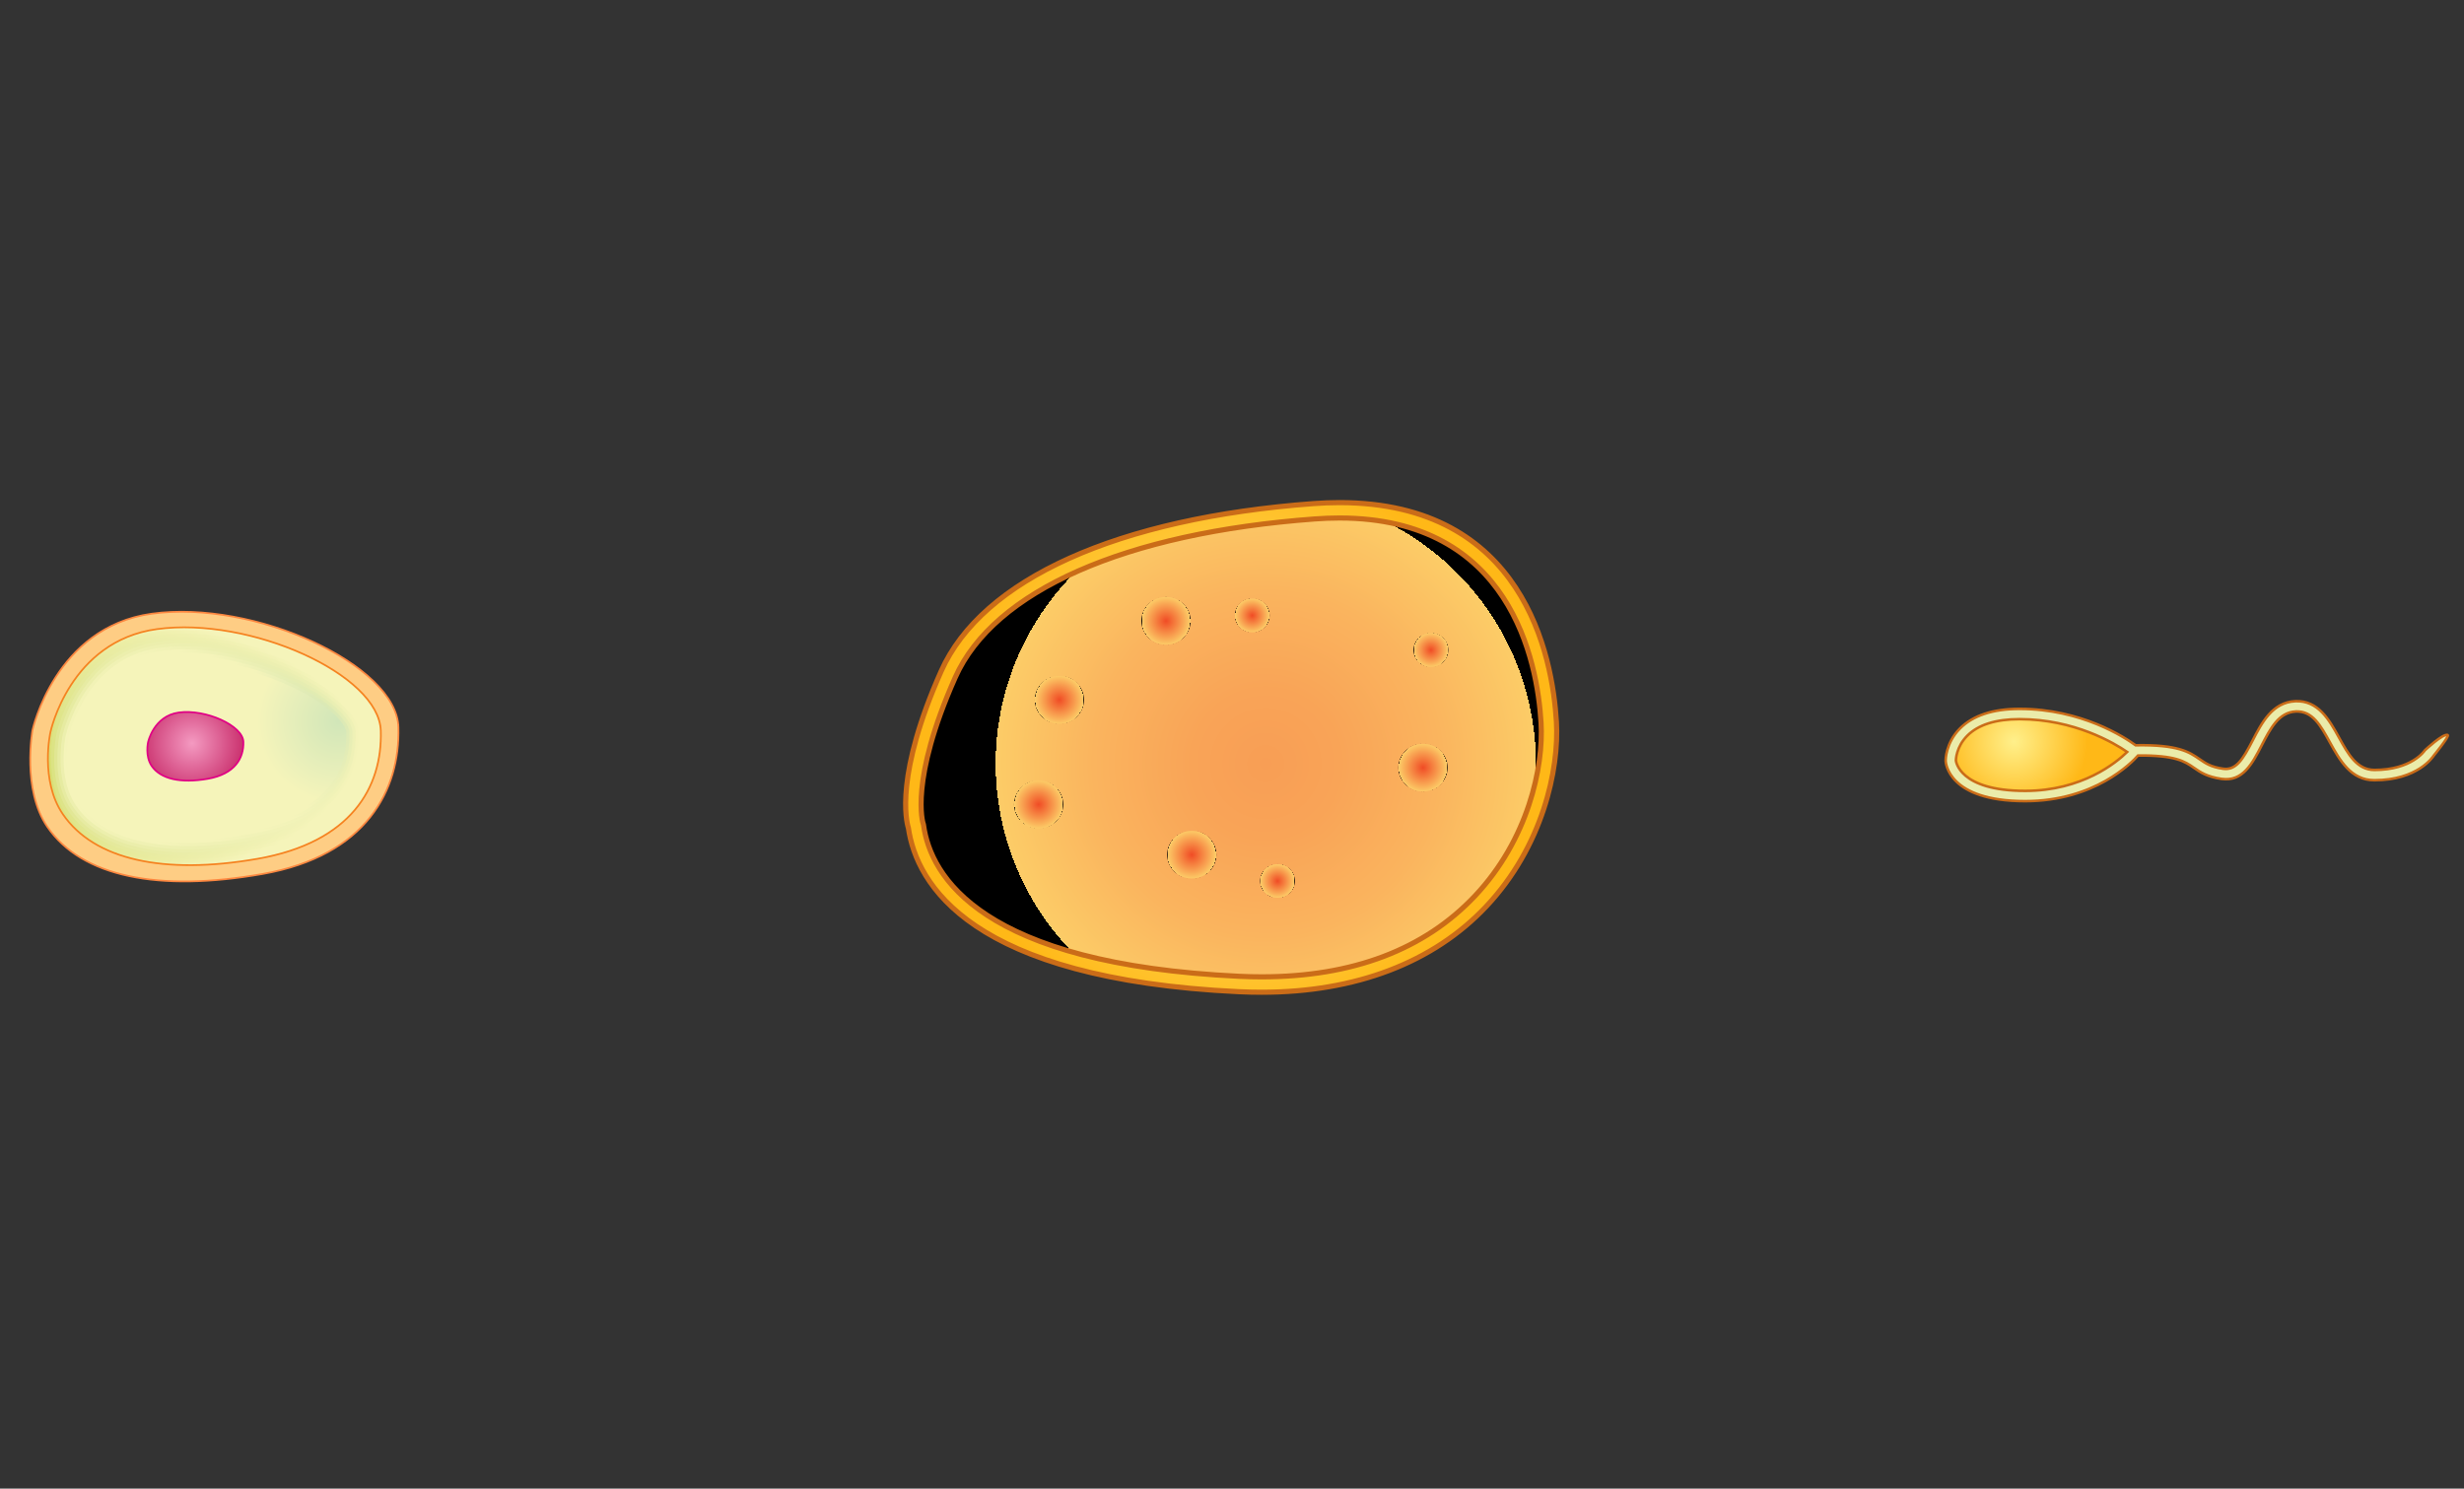 <?xml version="1.0" encoding="utf-8"?>
<!-- Generator: Adobe Illustrator 15.0.0, SVG Export Plug-In . SVG Version: 6.00 Build 0)  -->
<!DOCTYPE svg PUBLIC "-//W3C//DTD SVG 1.1//EN" "http://www.w3.org/Graphics/SVG/1.1/DTD/svg11.dtd">
<svg version="1.1" id="Layer_1" xmlns="http://www.w3.org/2000/svg" xmlns:xlink="http://www.w3.org/1999/xlink" x="0px" y="0px"
	 width="960.179px" height="580.18px" viewBox="0 0 960.179 580.18" enable-background="new 0 0 960.179 580.18"
	 xml:space="preserve">

<rect x="0" y="0" width="960.179" height="580.18" fill="#333333" stroke="none"/>

<!-- egg -->
<g id="egg">
	<path fill="#FECD84" stroke="#FE8840" stroke-width="0.673" stroke-miterlimit="10" d="M12.665,284.561
		c0,0,8.711-40.12,46.414-45.363c40.144-5.584,95.539,20.024,96.182,44.287c0.645,24.262-12.327,49.967-52.883,57.128
		c-40.557,7.163-70.555,1.139-83.925-18.342C8.431,307.667,12.665,284.561,12.665,284.561z">
		<animate id="eggborder" attributeName="stroke-width" from="0.673" to="1" begin="0s" dur="1s" fill="freeze" repeatCount="indefinite"/>
	</path>
	<g>
		<g>
			
				<radialGradient id="SVGID_1_" cx="182.16" cy="180.185" r="78.443" gradientTransform="matrix(0.995 -0.096 0.096 0.995 -177.583 138.321)" gradientUnits="userSpaceOnUse">
				<stop  offset="0" style="stop-color:#D7DE72"/>
				<stop  offset="0.988" style="stop-color:#F5F4BA"/>
			</radialGradient>
			<path fill="url(#SVGID_1_)" stroke="#F58220" stroke-width="0.673" stroke-miterlimit="10" d="M19.647,285.371
				c0,0,7.485-35.529,41.51-40.177c36.226-4.949,86.578,17.594,87.23,39.615c0.651,22.018-11.484,43.531-48.08,49.911
				c-36.595,6.382-63.674,0.344-75.8-17.374C15.417,304.065,19.647,285.371,19.647,285.371z">
			</path>
			
				<radialGradient id="SVGID_2_" cx="194.494" cy="179.197" r="74.008" gradientTransform="matrix(0.995 -0.096 0.096 0.995 -177.583 138.321)" gradientUnits="userSpaceOnUse">
				<stop  offset="0" style="stop-color:#D6DF78"/>
				<stop  offset="0.988" style="stop-color:#F5F4BA"/>
			</radialGradient>
			<path fill="url(#SVGID_2_)" d="M61.528,246.383c29.138-3.896,67.251,10.213,80.735,27.035c3.092,3.856,4.791,7.731,4.9,11.428
				c0.567,19.188-8.831,37.351-35.134,45.719c-3.994,1.266-8.335,2.311-13.039,3.103c-35.524,6.02-61.762,0.098-73.473-17.013
				c-8.7-12.708-4.734-30.766-4.678-31.014c0,0,0.018-0.084,0.048-0.21c0.643-2.764,8.305-32.896,37.766-38.58
				C59.59,246.669,60.548,246.514,61.528,246.383z"/>
			
				<radialGradient id="SVGID_3_" cx="206.402" cy="178.257" r="69.273" gradientTransform="matrix(0.995 -0.096 0.096 0.995 -177.583 138.321)" gradientUnits="userSpaceOnUse">
				<stop  offset="0" style="stop-color:#D6DF7F"/>
				<stop  offset="0.988" style="stop-color:#F5F4BA"/>
			</radialGradient>
			<path fill="url(#SVGID_3_)" d="M61.899,247.571c28.577-3.732,65.626,10.052,79.059,26.244c3.215,3.875,4.881,7.641,4.982,11.065
				c0.569,19.238-9.132,36.804-35.314,44.772c-4.012,1.212-8.33,2.209-12.953,2.959c-34.454,5.659-59.85-0.146-71.145-16.648
				c-8.309-12.139-4.606-29.556-4.493-30.053c0,0,0.02-0.095,0.046-0.208c0.623-2.674,8.136-32.248,37.004-37.684
				C60.002,247.847,60.941,247.697,61.899,247.571z"/>
			
				<radialGradient id="SVGID_4_" cx="217.883" cy="177.366" r="64.298" gradientTransform="matrix(0.995 -0.096 0.096 0.995 -177.583 138.321)" gradientUnits="userSpaceOnUse">
				<stop  offset="0" style="stop-color:#D5E085"/>
				<stop  offset="0.988" style="stop-color:#F5F4BA"/>
			</radialGradient>
			<path fill="url(#SVGID_4_)" d="M62.269,248.761c28.016-3.572,64.016,9.881,77.384,25.453c3.34,3.891,4.97,7.55,5.063,10.703
				c0.571,19.287-9.434,36.256-35.493,43.826c-4.031,1.158-8.324,2.105-12.867,2.814c-33.384,5.298-57.939-0.391-68.818-16.285
				c-7.918-11.569-4.479-28.345-4.31-29.092c0,0,0.022-0.104,0.047-0.205c0.602-2.586,7.965-31.599,36.244-36.788
				C60.415,249.023,61.333,248.88,62.269,248.761z"/>
			
				<radialGradient id="SVGID_5_" cx="228.936" cy="176.524" r="59.16" gradientTransform="matrix(0.995 -0.096 0.096 0.995 -177.583 138.321)" gradientUnits="userSpaceOnUse">
				<stop  offset="0" style="stop-color:#D5E18C"/>
				<stop  offset="0.988" style="stop-color:#F5F4BA"/>
			</radialGradient>
			<path fill="url(#SVGID_5_)" d="M62.64,249.949c27.455-3.409,62.418,9.7,75.708,24.661c3.47,3.906,5.06,7.46,5.145,10.344
				c0.571,19.334-9.735,35.707-35.673,42.878c-4.049,1.104-8.317,2.003-12.78,2.672c-32.313,4.936-56.028-0.636-66.491-15.923
				c-7.528-10.997-4.352-27.135-4.126-28.13c0,0,0.025-0.115,0.046-0.204c0.581-2.496,7.795-30.947,35.482-35.891
				C60.827,250.2,61.726,250.064,62.64,249.949z"/>
			
				<radialGradient id="SVGID_6_" cx="239.564" cy="175.731" r="53.95" gradientTransform="matrix(0.995 -0.096 0.096 0.995 -177.583 138.321)" gradientUnits="userSpaceOnUse">
				<stop  offset="0" style="stop-color:#D4E292"/>
				<stop  offset="0.988" style="stop-color:#F5F4BA"/>
			</radialGradient>
			<path fill="url(#SVGID_6_)" d="M63.011,251.14c26.894-3.249,60.834,9.507,74.032,23.869c3.601,3.919,5.149,7.369,5.227,9.982
				c0.573,19.383-10.036,35.158-35.854,41.93c-4.068,1.051-8.312,1.901-12.693,2.528c-31.243,4.573-54.116-0.881-64.163-15.561
				c-7.137-10.426-4.224-25.923-3.942-27.167c0,0,0.027-0.126,0.045-0.201c0.56-2.407,7.626-30.3,34.722-34.996
				C61.24,251.376,62.119,251.247,63.011,251.14z"/>
			
				<radialGradient id="SVGID_7_" cx="249.764" cy="174.987" r="48.792" gradientTransform="matrix(0.995 -0.096 0.096 0.995 -177.583 138.321)" gradientUnits="userSpaceOnUse">
				<stop  offset="0" style="stop-color:#D4E299"/>
				<stop  offset="0.988" style="stop-color:#F5F4BA"/>
			</radialGradient>
			<path fill="url(#SVGID_7_)" d="M63.381,252.328c26.333-3.087,59.263,9.306,72.356,23.078c3.735,3.929,5.239,7.28,5.308,9.619
				c0.575,19.434-10.337,34.613-36.034,40.985c-4.086,0.997-8.306,1.799-12.607,2.385c-30.172,4.211-52.204-1.125-61.835-15.197
				c-6.747-9.857-4.096-24.714-3.759-26.208c0,0,0.031-0.136,0.045-0.197c0.541-2.319,7.456-29.649,33.961-34.101
				C61.652,252.553,62.511,252.43,63.381,252.328z"/>
			
				<radialGradient id="SVGID_8_" cx="259.537" cy="174.293" r="43.851" gradientTransform="matrix(0.995 -0.096 0.096 0.995 -177.583 138.321)" gradientUnits="userSpaceOnUse">
				<stop  offset="0" style="stop-color:#D3E39F"/>
				<stop  offset="0.988" style="stop-color:#F5F4BA"/>
			</radialGradient>
			<path fill="url(#SVGID_8_)" d="M63.752,253.518c25.771-2.926,57.699,9.095,70.68,22.286c3.873,3.937,5.329,7.189,5.39,9.259
				c0.576,19.481-10.639,34.064-36.214,40.036c-4.105,0.945-8.299,1.699-12.521,2.242c-29.102,3.85-50.292-1.37-59.508-14.834
				c-6.355-9.285-3.969-23.502-3.575-25.246c0,0,0.034-0.145,0.045-0.196c0.52-2.229,7.286-29,33.2-33.203
				C62.065,253.729,62.904,253.614,63.752,253.518z"/>
			
				<radialGradient id="SVGID_9_" cx="268.884" cy="173.648" r="39.357" gradientTransform="matrix(0.995 -0.096 0.096 0.995 -177.583 138.321)" gradientUnits="userSpaceOnUse">
				<stop  offset="0" style="stop-color:#D3E4A6"/>
				<stop  offset="0.988" style="stop-color:#F5F4BA"/>
			</radialGradient>
			<path fill="url(#SVGID_9_)" d="M64.123,254.706c25.211-2.764,56.146,8.874,69.004,21.496c4.013,3.939,5.418,7.099,5.472,8.897
				c0.577,19.53-10.94,33.516-36.394,39.089c-4.124,0.89-8.294,1.596-12.434,2.099c-28.032,3.487-48.382-1.616-57.182-14.471
				c-5.964-8.716-3.841-22.293-3.39-24.286c0,0,0.035-0.155,0.043-0.192c0.499-2.142,7.117-28.352,32.439-32.309
				C62.478,254.906,63.297,254.796,64.123,254.706z"/>
			
				<radialGradient id="SVGID_10_" cx="277.804" cy="173.053" r="35.62" gradientTransform="matrix(0.995 -0.096 0.096 0.995 -177.583 138.321)" gradientUnits="userSpaceOnUse">
				<stop  offset="0" style="stop-color:#D2E5AC"/>
				<stop  offset="0.988" style="stop-color:#F5F4BA"/>
			</radialGradient>
			<path fill="url(#SVGID_10_)" d="M64.494,255.896c24.649-2.602,54.599,8.644,67.328,20.704c4.157,3.938,5.508,7.008,5.553,8.536
				c0.579,19.579-11.241,32.969-36.573,38.142c-4.143,0.837-8.288,1.494-12.348,1.954c-26.961,3.127-46.471-1.859-54.854-14.108
				c-5.575-8.143-3.714-21.081-3.207-23.322c0,0,0.037-0.166,0.043-0.191c0.478-2.053,6.947-27.701,31.678-31.411
				C62.89,256.082,63.689,255.98,64.494,255.896z"/>
			
				<radialGradient id="SVGID_11_" cx="286.298" cy="172.509" r="33.028" gradientTransform="matrix(0.995 -0.096 0.096 0.995 -177.583 138.321)" gradientUnits="userSpaceOnUse">
				<stop  offset="0" style="stop-color:#D2E5B3"/>
				<stop  offset="0.988" style="stop-color:#F5F4BA"/>
			</radialGradient>
			<path fill="url(#SVGID_11_)" d="M64.864,257.085c24.088-2.44,53.06,8.401,65.652,19.913c4.304,3.934,5.597,6.917,5.635,8.173
				c0.58,19.63-11.542,32.423-36.753,37.195c-4.161,0.783-8.282,1.393-12.261,1.811c-25.891,2.767-44.559-2.104-52.527-13.744
				c-5.183-7.573-3.586-19.872-3.022-22.362c0,0,0.04-0.177,0.042-0.188c0.458-1.963,6.778-27.051,30.917-30.515
				C63.302,257.259,64.082,257.163,64.864,257.085z"/>
			
				<radialGradient id="SVGID_12_" cx="294.366" cy="172.016" r="31.968" gradientTransform="matrix(0.995 -0.096 0.096 0.995 -177.583 138.321)" gradientUnits="userSpaceOnUse">
				<stop  offset="0" style="stop-color:#D1E6B9"/>
				<stop  offset="0.988" style="stop-color:#F5F4BA"/>
			</radialGradient>
			<path fill="url(#SVGID_12_)" d="M85.82,323.124c-24.82,2.403-42.647-2.35-50.199-13.383c-4.793-7.003-3.459-18.66-2.839-21.4
				l0.042-0.186c0.437-1.876,6.607-26.402,30.156-29.619c0.736-0.101,1.494-0.188,2.256-0.262
				c23.527-2.279,51.526,8.151,63.976,19.121c4.455,3.926,5.687,6.827,5.716,7.813c0.581,19.678-11.845,31.874-36.933,36.248
				C93.814,322.185,89.718,322.746,85.82,323.124z"/>
		</g>
		<radialGradient id="SVGID_13_" cx="236.844" cy="174.989" r="19.607" gradientTransform="matrix(0.995 -0.096 0.096 0.995 -177.583 138.321)" gradientUnits="userSpaceOnUse">
		<stop  offset="0" style="stop-color:#F49AC1"/>
		<stop  offset="1" style="stop-color:#CB3470"/>
		</radialGradient>
		<path fill="url(#SVGID_13_)" stroke="#E00085" stroke-width="0.673" stroke-miterlimit="10" d="M57.688,289.294
			c0,0,2.161-10.252,11.981-11.597c10.455-1.427,24.988,5.08,25.176,11.436c0.188,6.354-3.314,12.564-13.875,14.406
			c-10.563,1.842-18.378,0.099-21.878-5.015C56.467,294.69,57.688,289.294,57.688,289.294z"/>
	</g>

</g>

<!-- middle egg -->
<g id="middle_egg">
<g>
	<radialGradient id="SVGID_14_" cx="493.252" cy="297.624" r="105.264" gradientUnits="userSpaceOnUse">
		<stop  offset="0" style="stop-color:#F89E55"/>
		<stop  offset="0.275" style="stop-color:#F9A457"/>
		<stop  offset="0.638" style="stop-color:#FAB45E"/>
		<stop  offset="1" style="stop-color:#FCCC67"/>
		<animate id="radialmove" attributeName="r" from="9.424" to="17" begin="0s" dur="1s" fill="freeze" repeatCount="indefinite"/>
	</radialGradient>
	<path fill="url(#SVGID_14_)" stroke="#CA6C18" stroke-width="1.17" stroke-miterlimit="10" d="M356.923,322.032
		c0,0-6.346-16.73,12.583-59.235c16.186-36.347,70.942-58.239,142.594-63.532c71.65-5.294,89.299,46.59,91.416,82.239
		c2.117,35.648-24.001,106.593-120.711,102.005C386.093,378.92,360.385,346.841,356.923,322.032z">
	</path>
	<g>
		<radialGradient id="SVGID_15_" cx="454.371" cy="241.987" r="9.424" gradientUnits="userSpaceOnUse">
			<stop  offset="0" style="stop-color:#F04C25"/>
			<stop  offset="0.807" style="stop-color:#FAB35A"/>
			<stop  offset="1" style="stop-color:#FCCC67"/>
			<animate id="radialmove" attributeName="r" from="9.424" to="17" begin="1s" dur="1s" fill="freeze" repeatCount="indefinite"/>
		</radialGradient>
		<ellipse fill="url(#SVGID_15_)" cx="454.371" cy="241.987" rx="9.575" ry="9.27"/>
		<radialGradient id="SVGID_16_" cx="554.51" cy="299.179" r="9.424" gradientUnits="userSpaceOnUse">
			<stop  offset="0" style="stop-color:#F04C25"/>
			<stop  offset="0.807" style="stop-color:#FAB35A"/>
			<stop  offset="1" style="stop-color:#FCCC67"/>
			<animate id="radialmove" attributeName="r" from="9.424" to="17" begin="2s" dur="1s" fill="freeze" repeatCount="indefinite"/>
		</radialGradient>
		<ellipse fill="url(#SVGID_16_)" cx="554.51" cy="299.18" rx="9.575" ry="9.27"/>
		<radialGradient id="SVGID_17_" cx="412.83" cy="272.758" r="9.424" gradientUnits="userSpaceOnUse">
			<stop  offset="0" style="stop-color:#F04C25"/>
			<stop  offset="0.807" style="stop-color:#FAB35A"/>
			<stop  offset="1" style="stop-color:#FCCC67"/>
			<animate id="radialmove" attributeName="r" from="9.424" to="17" begin="3s" dur="1s" fill="freeze" repeatCount="indefinite"/>
		</radialGradient>
		<ellipse fill="url(#SVGID_17_)" cx="412.829" cy="272.758" rx="9.575" ry="9.271">

		</ellipse>
		<radialGradient id="SVGID_18_" cx="404.752" cy="313.532" r="9.423" gradientUnits="userSpaceOnUse">
			<stop  offset="0" style="stop-color:#F04C25"/>
			<stop  offset="0.807" style="stop-color:#FAB35A"/>
			<stop  offset="1" style="stop-color:#FCCC67"/>
			<animate id="radialmove" attributeName="r" from="9.424" to="17" begin="4s" dur="1s" fill="freeze" repeatCount="indefinite"/>
		</radialGradient>
		<ellipse fill="url(#SVGID_18_)" cx="404.751" cy="313.531" rx="9.575" ry="9.271"/>
		<radialGradient id="SVGID_19_" cx="464.418" cy="333.11" r="9.424" gradientUnits="userSpaceOnUse">
			<stop  offset="0" style="stop-color:#F04C25"/>
			<stop  offset="0.807" style="stop-color:#FAB35A"/>
			<stop  offset="1" style="stop-color:#FCCC67"/>
			<animate id="radialmove" attributeName="r" from="9.424" to="17" begin="5s" dur="1s" fill="freeze" repeatCount="indefinite"/>
		</radialGradient>
		<ellipse fill="url(#SVGID_19_)" cx="464.419" cy="333.11" rx="9.575" ry="9.27"/>
		<radialGradient id="SVGID_20_" cx="487.982" cy="239.872" r="6.647" gradientUnits="userSpaceOnUse">
			<stop  offset="0" style="stop-color:#F04C25"/>
			<stop  offset="0.807" style="stop-color:#FAB35A"/>
			<stop  offset="1" style="stop-color:#FCCC67"/>
			<animate id="radialmove" attributeName="r" from="9.424" to="17" begin="6s" dur="1s" fill="freeze" repeatCount="indefinite"/>
		</radialGradient>
		<ellipse fill="url(#SVGID_20_)" cx="487.982" cy="239.871" rx="6.754" ry="6.539"/>
		<radialGradient id="SVGID_21_" cx="557.603" cy="253.334" r="6.647" gradientUnits="userSpaceOnUse">
			<stop  offset="0" style="stop-color:#F04C25"/>
			<stop  offset="0.807" style="stop-color:#FAB35A"/>
			<stop  offset="1" style="stop-color:#FCCC67"/>
			<animate id="radialmove" attributeName="r" from="9.424" to="17" begin="7s" dur="1s" fill="freeze" repeatCount="indefinite"/>
		</radialGradient>
		<ellipse fill="url(#SVGID_21_)" cx="557.603" cy="253.334" rx="6.754" ry="6.539"/>
		<radialGradient id="SVGID_22_" cx="497.828" cy="343.354" r="6.647" gradientUnits="userSpaceOnUse">
			<stop  offset="0" style="stop-color:#F04C25"/>
			<stop  offset="0.807" style="stop-color:#FAB35A"/>
			<stop  offset="1" style="stop-color:#FCCC67"/>
			<animate id="radialmove" attributeName="r" from="9.424" to="17" begin="8s" dur="1s" fill="freeze" repeatCount="indefinite"/>
		</radialGradient>
		<ellipse fill="url(#SVGID_22_)" cx="497.828" cy="343.354" rx="6.754" ry="6.539"/>
	</g>
</g>
<radialGradient id="SVGID_23_" cx="494.367" cy="288.185" r="33.674" gradientUnits="userSpaceOnUse">
	<stop  offset="0" style="stop-color:#F04C25"/>
	<stop  offset="0.807" style="stop-color:#FAB35A"/>
	<stop  offset="1" style="stop-color:#FCCC67"/>
</radialGradient>
<path  opacity="0" fill="url(#SVGID_23_)" stroke="#CA6C18" stroke-width="1.17" stroke-miterlimit="10" d="M450.755,295.991
	c0,0-2.029-5.352,4.025-18.948c5.178-11.627,22.694-18.631,45.616-20.324s28.567,14.903,29.244,26.309
	c0.678,11.403-7.678,34.1-38.615,32.631C460.088,314.19,451.863,303.928,450.755,295.991z"/>
<radialGradient id="SVGID_24_" cx="479.773" cy="291.306" r="112.241" gradientUnits="userSpaceOnUse">
	<stop  offset="0" style="stop-color:#FFF08B"/>
	<stop  offset="1" style="stop-color:#FFB817"/>
</radialGradient>
<path fill="url(#SVGID_24_)" stroke="#CA6C18" stroke-width="2" stroke-miterlimit="10" d="M491.618,386.721
	c-2.927,0-5.94-0.072-8.956-0.215c-104.469-4.957-125.496-41.965-128.671-63.789c-0.879-2.839-5.145-20.901,12.774-61.141
	c15.974-35.868,68.865-59.671,145.113-65.304c3.443-0.254,6.849-0.383,10.122-0.383c71.695,0,82.984,59.748,84.51,85.437
	c1.107,18.628-5.402,48.659-27.387,71.988C558.527,375.169,528.269,386.721,491.618,386.721z M522,201.89
	c-3.127,0-6.383,0.123-9.68,0.367c-73.974,5.464-125.028,27.976-140.074,61.761c-17.985,40.386-12.563,56.822-12.506,56.983
	l0.1,0.285l0.054,0.331c2.784,19.947,22.472,54.122,123.052,58.895c2.921,0.139,5.839,0.209,8.672,0.209
	c35.456,0,63.427-10.605,83.138-31.521c20.674-21.938,26.801-50.082,25.766-67.518C599.095,257.69,588.592,201.89,522,201.89z"/>

</g>
<!-- sperm -->
<g id="sperm">
	<radialGradient id="SVGID_25_" cx="203.315" cy="289.014" r="28.654" gradientTransform="matrix(-1 0 0 1 988.091 0)" gradientUnits="userSpaceOnUse">
		<stop  offset="0" style="stop-color:#FFF08B"/>
		<stop  offset="1" style="stop-color:#FFB817"/>
	</radialGradient>
	<path fill="url(#SVGID_25_)" stroke="#CA6C18" stroke-width="0.369" stroke-miterlimit="10" d="M831.042,292.994
		c0,0-21.309-16.256-50.411-13.299c0,0-15.719-0.156-19.609,15.096c0,0,0.312,11.051,11.517,13.073S809.409,314.938,831.042,292.994
		z"/>
	<path fill="#EBECAA" stroke="#CA6C18" stroke-miterlimit="10" d="M758.182,296.504c0.024,0.685,0.907,15.737,31.003,15.737
		c27.066,0,41.566-15.056,43.97-17.781c14.649-0.15,18.272,2.345,21.768,4.765c2.51,1.737,5.104,3.534,10.815,4.35
		c8.261,1.188,11.996-6.074,15.615-13.089c3.416-6.622,6.644-12.877,13.274-13.192c6.526-0.292,9.653,5.423,13.316,12.061
		c3.813,6.905,8.133,14.732,17.313,14.732c16.888,0,22.832-9.148,23.077-9.538c0,0,6.359-7.744,5.494-8.094
		c-1.756-0.71-8.881,5.965-8.881,5.965c-0.195,0.301-5.152,7.667-19.69,7.667c-6.818,0-10.215-6.152-13.811-12.666
		c-3.765-6.82-8.069-14.521-17.008-14.123c-8.938,0.426-13.029,8.357-16.64,15.354c-3.769,7.305-6.428,11.686-11.494,10.964
		c-4.777-0.683-6.782-2.071-9.104-3.68c-4.083-2.828-8.311-5.756-24.995-5.465c-4.204-3.072-21.08-14.183-45.231-14.183
		c-10.397,0-18.224,2.589-23.261,7.694C758.154,289.617,758.178,296.225,758.182,296.504z M762.179,296.378
		c0.002-0.133,0.039-5.232,4.441-9.647c4.263-4.274,11.11-6.442,20.353-6.442c21.3,0,36.9,9.318,41.962,12.782
		c-4.232,4.142-17.59,15.171-39.75,15.171C763.245,308.241,762.187,296.496,762.179,296.378z"/>
</g>
</svg>
